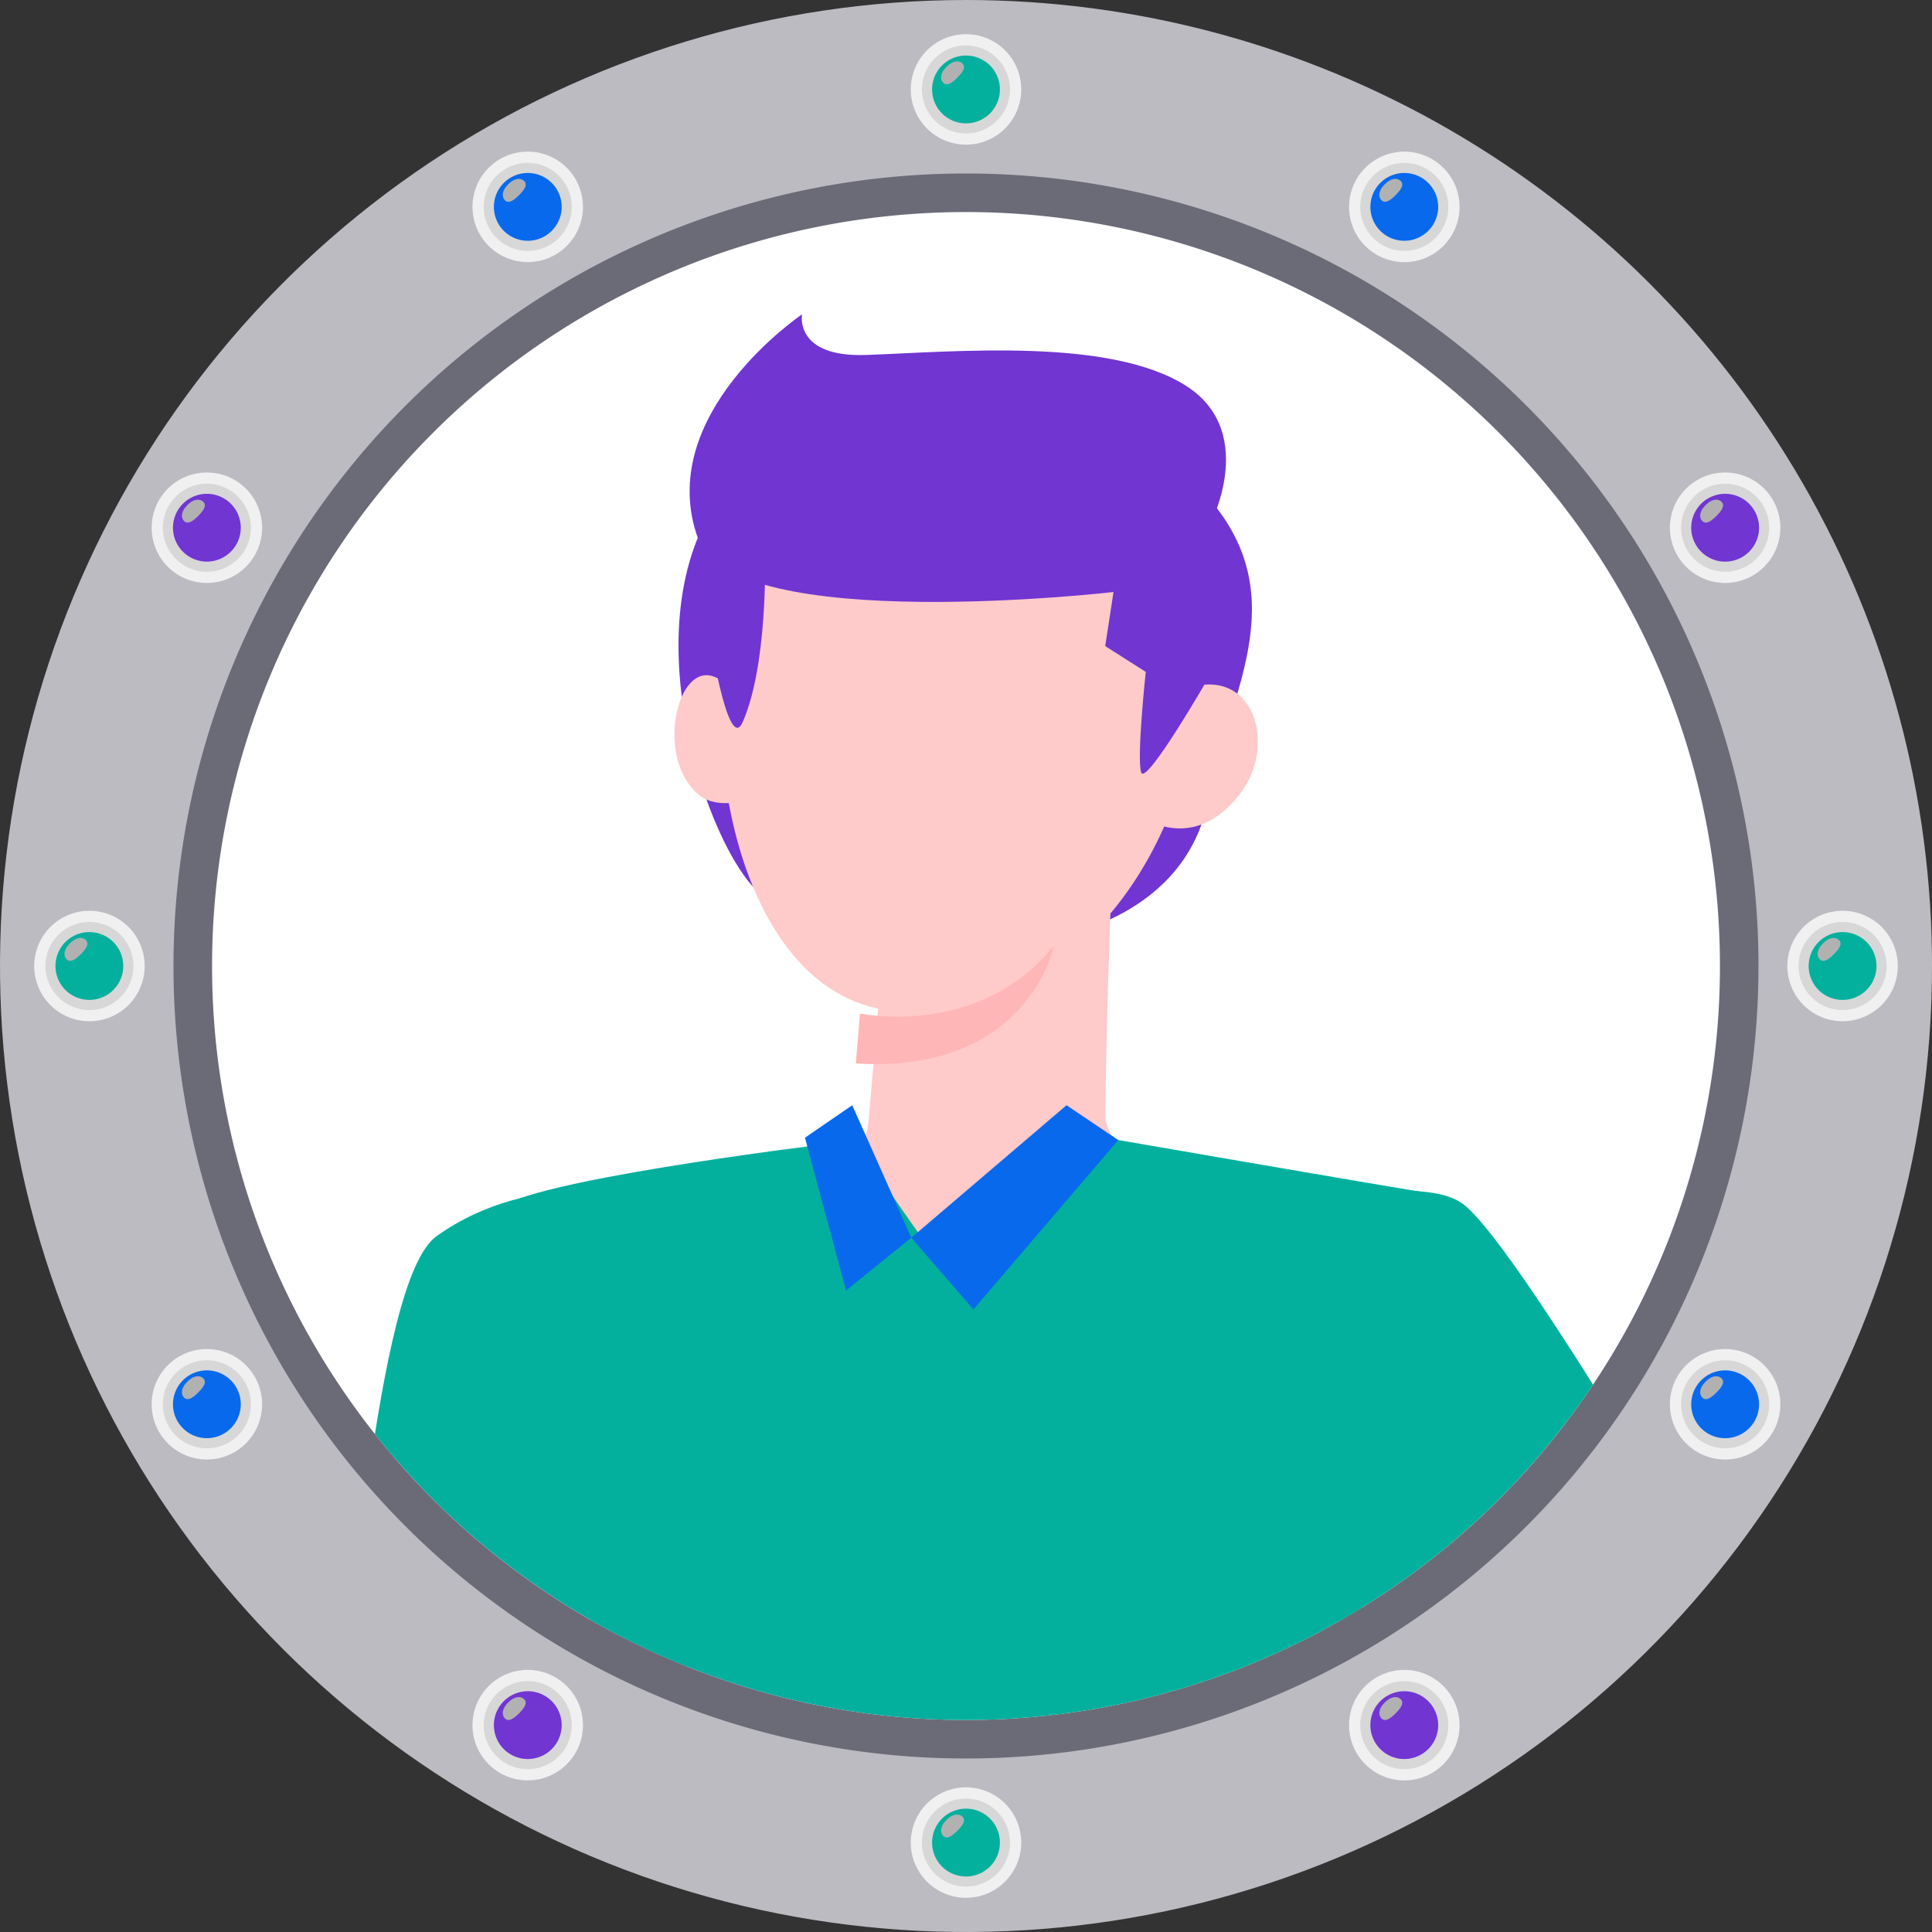 <svg xmlns="http://www.w3.org/2000/svg" xmlns:xlink="http://www.w3.org/1999/xlink" width="129.999" height="130" viewBox="0 0 129.999 130"><rect x="0" y="0" width="129.999" height="130" fill="#333333" stroke="none"/><defs><style>.a{fill:none;}.b{clip-path:url(#a);}.c{fill:#bbbbc1;}.d{clip-path:url(#b);}.e{fill:url(#c);}.f{clip-path:url(#d);}.g{fill:url(#e);}.h{fill:#03b09d;}.i{fill:#b1b1b1;}.j{clip-path:url(#g);}.k{fill:url(#h);}.l{clip-path:url(#i);}.m{fill:url(#j);}.n{fill:#0969ed;}.o{clip-path:url(#l);}.p{fill:url(#m);}.q{clip-path:url(#n);}.r{fill:url(#o);}.s{fill:#7135d2;}.t{clip-path:url(#q);}.u{fill:url(#r);}.v{clip-path:url(#s);}.w{fill:url(#t);}.x{clip-path:url(#v);}.y{fill:url(#w);}.z{clip-path:url(#x);}.aa{fill:url(#y);}.ab{clip-path:url(#aa);}.ac{fill:url(#ab);}.ad{clip-path:url(#ac);}.ae{fill:url(#ad);}.af{clip-path:url(#af);}.ag{fill:url(#ag);}.ah{clip-path:url(#ah);}.ai{fill:url(#ai);}.aj{clip-path:url(#ak);}.ak{fill:url(#al);}.al{clip-path:url(#am);}.am{fill:url(#an);}.an{clip-path:url(#ap);}.ao{fill:url(#aq);}.ap{clip-path:url(#ar);}.aq{fill:url(#as);}.ar{clip-path:url(#au);}.as{fill:url(#av);}.at{clip-path:url(#aw);}.au{fill:url(#ax);}.av{clip-path:url(#az);}.aw{fill:url(#ba);}.ax{clip-path:url(#bb);}.ay{fill:url(#bc);}.az{clip-path:url(#be);}.ba{fill:url(#bf);}.bb{clip-path:url(#bg);}.bc{fill:url(#bh);}.bd{fill:#6b6b78;}.be{fill:#fff;}.bf{clip-path:url(#bj);}.bg{fill:#ffcaca;}.bh{fill:#ffb6b6;}</style><clipPath id="a"><path class="a" d="M87.368,0a65,65,0,1,0,65,65A65,65,0,0,0,87.368,0Z"/></clipPath><clipPath id="b"><path class="a" d="M83.651,6.019A3.717,3.717,0,1,0,87.368,2.3a3.717,3.717,0,0,0-3.717,3.718"/></clipPath><linearGradient id="c" x1="-7.81" y1="15.577" x2="-7.715" y2="15.577" gradientUnits="objectBoundingBox"><stop offset="0" stop-color="#c0c0c1"/><stop offset="1" stop-color="#f0f0f1"/></linearGradient><clipPath id="d"><path class="a" d="M84.4,6.019a2.964,2.964,0,1,0,2.964-2.964A2.962,2.962,0,0,0,84.4,6.019"/></clipPath><linearGradient id="e" x1="-9.923" y1="19.411" x2="-9.804" y2="19.411" gradientUnits="objectBoundingBox"><stop offset="0" stop-color="#f0f0f1"/><stop offset="1" stop-color="#d7d7d8"/></linearGradient><clipPath id="g"><path class="a" d="M54.159,13.92A3.718,3.718,0,1,0,57.877,10.2a3.718,3.718,0,0,0-3.718,3.716"/></clipPath><linearGradient id="h" x1="-5.005" y1="14.825" x2="-4.91" y2="14.825" xlink:href="#c"/><clipPath id="i"><path class="a" d="M54.913,13.92a2.964,2.964,0,1,0,2.964-2.963,2.963,2.963,0,0,0-2.964,2.963"/></clipPath><linearGradient id="j" x1="-6.405" y1="18.468" x2="-6.286" y2="18.468" xlink:href="#e"/><clipPath id="l"><path class="a" d="M32.571,35.51a3.717,3.717,0,1,0,3.717-3.718,3.717,3.717,0,0,0-3.717,3.718"/></clipPath><linearGradient id="m" x1="-2.951" y1="12.771" x2="-2.856" y2="12.771" xlink:href="#c"/><clipPath id="n"><path class="a" d="M33.324,35.51a2.964,2.964,0,1,0,2.964-2.964,2.964,2.964,0,0,0-2.964,2.964"/></clipPath><linearGradient id="o" x1="-3.829" y1="15.891" x2="-3.71" y2="15.891" xlink:href="#e"/><clipPath id="q"><path class="a" d="M24.669,65a3.717,3.717,0,1,0,3.717-3.717A3.718,3.718,0,0,0,24.669,65"/></clipPath><linearGradient id="r" x1="-2.2" y1="9.966" x2="-2.105" y2="9.966" xlink:href="#c"/><clipPath id="s"><path class="a" d="M25.422,65a2.964,2.964,0,1,0,2.964-2.964A2.964,2.964,0,0,0,25.422,65"/></clipPath><linearGradient id="t" x1="-2.886" y1="12.372" x2="-2.767" y2="12.372" xlink:href="#e"/><clipPath id="v"><path class="a" d="M32.571,94.491a3.717,3.717,0,1,0,3.717-3.718,3.717,3.717,0,0,0-3.717,3.718"/></clipPath><linearGradient id="w" x1="-2.951" y1="7.162" x2="-2.856" y2="7.162" xlink:href="#c"/><clipPath id="x"><path class="a" d="M33.324,94.491a2.964,2.964,0,1,0,2.964-2.964,2.965,2.965,0,0,0-2.964,2.964"/></clipPath><linearGradient id="y" x1="-3.829" y1="8.855" x2="-3.709" y2="8.855" xlink:href="#e"/><clipPath id="aa"><path class="a" d="M54.159,116.079a3.718,3.718,0,1,0,3.718-3.717,3.718,3.718,0,0,0-3.718,3.717"/></clipPath><linearGradient id="ab" x1="-5.004" y1="5.108" x2="-4.909" y2="5.108" xlink:href="#c"/><clipPath id="ac"><path class="a" d="M54.913,116.079a2.964,2.964,0,1,0,2.964-2.963,2.963,2.963,0,0,0-2.964,2.963"/></clipPath><linearGradient id="ad" x1="-6.405" y1="6.28" x2="-6.286" y2="6.28" xlink:href="#e"/><clipPath id="af"><path class="a" d="M113.142,13.92a3.718,3.718,0,1,0,3.717-3.716,3.718,3.718,0,0,0-3.717,3.716"/></clipPath><linearGradient id="ag" x1="-10.615" y1="14.825" x2="-10.52" y2="14.825" xlink:href="#c"/><clipPath id="ah"><path class="a" d="M113.895,13.92a2.964,2.964,0,1,0,2.964-2.963,2.964,2.964,0,0,0-2.964,2.963"/></clipPath><linearGradient id="ai" x1="-13.442" y1="18.468" x2="-13.322" y2="18.468" xlink:href="#e"/><clipPath id="ak"><path class="a" d="M134.73,35.51a3.717,3.717,0,1,0,3.718-3.718,3.718,3.718,0,0,0-3.718,3.718"/></clipPath><linearGradient id="al" x1="-12.667" y1="12.771" x2="-12.572" y2="12.771" xlink:href="#c"/><clipPath id="am"><path class="a" d="M135.484,35.51a2.964,2.964,0,1,0,2.964-2.964,2.964,2.964,0,0,0-2.964,2.964"/></clipPath><linearGradient id="an" x1="-16.016" y1="15.891" x2="-15.897" y2="15.891" xlink:href="#e"/><clipPath id="ap"><path class="a" d="M142.632,65a3.717,3.717,0,1,0,3.717-3.717A3.718,3.718,0,0,0,142.632,65"/></clipPath><linearGradient id="aq" x1="-13.419" y1="9.966" x2="-13.323" y2="9.966" xlink:href="#c"/><clipPath id="ar"><path class="a" d="M143.385,65a2.964,2.964,0,1,0,2.964-2.964A2.965,2.965,0,0,0,143.385,65"/></clipPath><linearGradient id="as" x1="-16.957" y1="12.372" x2="-16.838" y2="12.372" xlink:href="#e"/><clipPath id="au"><path class="a" d="M134.73,94.491a3.717,3.717,0,1,0,3.718-3.718,3.718,3.718,0,0,0-3.718,3.718"/></clipPath><linearGradient id="av" x1="-12.667" y1="7.161" x2="-12.572" y2="7.161" xlink:href="#c"/><clipPath id="aw"><path class="a" d="M135.484,94.491a2.964,2.964,0,1,0,2.964-2.964,2.965,2.965,0,0,0-2.964,2.964"/></clipPath><linearGradient id="ax" x1="-16.014" y1="8.855" x2="-15.895" y2="8.855" xlink:href="#e"/><clipPath id="az"><path class="a" d="M113.142,116.079a3.718,3.718,0,1,0,3.717-3.717,3.718,3.718,0,0,0-3.717,3.717"/></clipPath><linearGradient id="ba" x1="-10.614" y1="5.108" x2="-10.519" y2="5.108" xlink:href="#c"/><clipPath id="bb"><path class="a" d="M113.895,116.079a2.964,2.964,0,1,0,2.964-2.963,2.964,2.964,0,0,0-2.964,2.963"/></clipPath><linearGradient id="bc" x1="-13.442" y1="6.28" x2="-13.322" y2="6.28" xlink:href="#e"/><clipPath id="be"><path class="a" d="M83.651,123.982a3.717,3.717,0,1,0,3.717-3.718,3.717,3.717,0,0,0-3.717,3.718"/></clipPath><linearGradient id="bf" x1="-7.81" y1="4.357" x2="-7.715" y2="4.357" xlink:href="#c"/><clipPath id="bg"><path class="a" d="M84.4,123.982a2.964,2.964,0,1,0,2.964-2.964,2.962,2.962,0,0,0-2.964,2.964"/></clipPath><linearGradient id="bh" x1="-9.923" y1="5.338" x2="-9.804" y2="5.338" xlink:href="#e"/><clipPath id="bj"><path class="a" d="M36.636,65A50.731,50.731,0,1,0,87.368,14.27,50.732,50.732,0,0,0,36.636,65"/></clipPath></defs><g transform="translate(-22.368)"><g class="b"><path class="c" d="M22.368,65a65,65,0,1,0,65-65,65,65,0,0,0-65,65"/></g><g class="d"><rect class="e" width="10.513" height="10.513" transform="translate(79.934 6.018) rotate(-45)"/></g><g class="f"><rect class="g" width="8.382" height="8.382" transform="translate(81.441 6.018) rotate(-45)"/></g><g class="b"><path class="h" d="M85.086,6.019a2.282,2.282,0,1,0,2.282-2.282,2.282,2.282,0,0,0-2.282,2.282"/><path class="i" d="M86.053,4.495c-.465.465-.421.875-.219,1.077s.486.12.951-.345.547-.748.345-.951-.612-.246-1.077.219"/></g><g class="j"><rect class="k" width="10.514" height="10.514" transform="translate(50.442 13.921) rotate(-45)"/></g><g class="l"><rect class="m" width="8.382" height="8.382" transform="matrix(0.707, -0.707, 0.707, 0.707, 51.95, 13.921)"/></g><g class="b"><path class="n" d="M55.6,13.921a2.281,2.281,0,1,0,2.282-2.282A2.282,2.282,0,0,0,55.6,13.921"/><path class="i" d="M56.562,12.4c-.465.465-.421.875-.219,1.077s.486.12.951-.345.547-.748.345-.951-.612-.246-1.077.219"/></g><g class="o"><rect class="p" width="10.514" height="10.514" transform="translate(28.854 35.51) rotate(-45)"/></g><g class="q"><rect class="r" width="8.383" height="8.383" transform="matrix(0.707, -0.707, 0.707, 0.707, 30.36, 35.51)"/></g><g class="b"><path class="s" d="M34.007,35.509a2.281,2.281,0,1,0,2.282-2.282,2.282,2.282,0,0,0-2.282,2.282"/><path class="i" d="M34.973,33.986c-.465.465-.421.875-.219,1.077s.486.12.951-.346.547-.748.345-.95-.612-.246-1.077.219"/></g><g class="t"><rect class="u" width="10.514" height="10.514" transform="translate(20.951 65.001) rotate(-45)"/></g><g class="v"><rect class="w" width="8.383" height="8.383" transform="translate(22.458 65) rotate(-45)"/></g><g class="b"><path class="h" d="M26.1,65a2.281,2.281,0,1,0,2.282-2.282A2.282,2.282,0,0,0,26.1,65"/><path class="i" d="M27.071,63.476c-.465.465-.421.875-.219,1.077s.486.12.951-.345.547-.748.345-.951-.612-.246-1.077.219"/></g><g class="x"><rect class="y" width="10.514" height="10.514" transform="translate(28.854 94.491) rotate(-45)"/></g><g class="z"><rect class="aa" width="8.383" height="8.383" transform="translate(30.36 94.491) rotate(-45)"/></g><g class="b"><path class="n" d="M34.007,94.491a2.281,2.281,0,1,0,2.282-2.282,2.282,2.282,0,0,0-2.282,2.282"/><path class="i" d="M34.973,92.967c-.465.465-.421.875-.219,1.077s.486.12.951-.345.547-.748.345-.951-.612-.246-1.077.219"/></g><g class="ab"><rect class="ac" width="10.515" height="10.515" transform="translate(50.442 116.08) rotate(-45)"/></g><g class="ad"><rect class="ae" width="8.382" height="8.382" transform="translate(51.949 116.08) rotate(-45)"/></g><g class="b"><path class="s" d="M55.6,116.08a2.281,2.281,0,1,0,2.282-2.282A2.282,2.282,0,0,0,55.6,116.08"/><path class="i" d="M56.562,114.556c-.465.465-.421.875-.219,1.077s.486.12.951-.345.547-.748.345-.951-.612-.246-1.077.219"/></g><g class="af"><rect class="ag" width="10.514" height="10.514" transform="translate(109.425 13.921) rotate(-45)"/></g><g class="ah"><rect class="ai" width="8.382" height="8.382" transform="translate(110.932 13.921) rotate(-45)"/></g><g class="b"><path class="n" d="M114.577,13.921a2.281,2.281,0,1,0,2.282-2.282,2.282,2.282,0,0,0-2.282,2.282"/><path class="i" d="M115.544,12.4c-.465.465-.421.875-.219,1.077s.486.12.951-.345.547-.748.345-.951-.612-.246-1.077.219"/></g><g class="aj"><rect class="ak" width="10.515" height="10.515" transform="translate(131.012 35.51) rotate(-45)"/></g><g class="al"><rect class="am" width="8.383" height="8.383" transform="translate(132.52 35.51) rotate(-45)"/></g><g class="b"><path class="s" d="M136.166,35.509a2.282,2.282,0,1,0,2.282-2.282,2.282,2.282,0,0,0-2.282,2.282"/><path class="i" d="M137.133,33.986c-.465.465-.421.875-.219,1.077s.486.12.951-.346.547-.748.345-.95-.612-.246-1.077.219"/></g><g class="an"><rect class="ao" width="10.515" height="10.515" transform="translate(138.915 65.001) rotate(-45)"/></g><g class="ap"><rect class="aq" width="8.383" height="8.383" transform="translate(140.421 65) rotate(-45)"/></g><g class="b"><path class="h" d="M144.068,65a2.282,2.282,0,1,0,2.282-2.282A2.282,2.282,0,0,0,144.068,65"/><path class="i" d="M145.034,63.476c-.465.465-.421.875-.219,1.077s.486.12.951-.345.547-.748.345-.951-.612-.246-1.077.219"/></g><g class="ar"><rect class="as" width="10.515" height="10.515" transform="matrix(0.707, -0.707, 0.707, 0.707, 131.012, 94.491)"/></g><g class="at"><rect class="au" width="8.383" height="8.383" transform="translate(132.52 94.491) rotate(-45)"/></g><g class="b"><path class="n" d="M136.166,94.491a2.282,2.282,0,1,0,2.282-2.282,2.282,2.282,0,0,0-2.282,2.282"/><path class="i" d="M137.133,92.967c-.465.465-.421.875-.219,1.077s.486.12.951-.345.547-.748.345-.951-.612-.246-1.077.219"/></g><g class="av"><rect class="aw" width="10.515" height="10.515" transform="translate(109.425 116.08) rotate(-45)"/></g><g class="ax"><rect class="ay" width="8.382" height="8.382" transform="translate(110.932 116.08) rotate(-45)"/></g><g class="b"><path class="s" d="M114.577,116.08a2.281,2.281,0,1,0,2.282-2.282,2.282,2.282,0,0,0-2.282,2.282"/><path class="i" d="M115.544,114.556c-.465.465-.421.875-.219,1.077s.486.12.951-.345.547-.748.345-.951-.612-.246-1.077.219"/></g><g class="az"><rect class="ba" width="10.514" height="10.514" transform="translate(79.934 123.982) rotate(-45)"/></g><g class="bb"><rect class="bc" width="8.382" height="8.382" transform="translate(81.44 123.982) rotate(-45)"/></g><g class="b"><path class="h" d="M85.086,123.982a2.282,2.282,0,1,0,2.282-2.282,2.282,2.282,0,0,0-2.282,2.282"/><path class="i" d="M86.053,122.458c-.465.465-.421.875-.219,1.077s.486.12.951-.345.547-.748.345-.951-.612-.246-1.077.219"/><path class="bd" d="M34.042,65A53.325,53.325,0,1,0,87.368,11.674,53.326,53.326,0,0,0,34.042,65"/><path class="be" d="M87.368,14.269A50.731,50.731,0,1,1,36.637,65,50.731,50.731,0,0,1,87.368,14.269"/></g><g class="bf"><path class="bg" d="M66.182,98.649s-6.093,38.748-8.8,42.871c-4.128,6.287-13.407,5.211-14.442-.87S45.8,98.8,52.576,90.276c2.332-2.932,16.5-1.615,13.606,8.373"/><path class="n" d="M49.427,126.018a29.127,29.127,0,0,0,9.838,2.852l1.9-5.624L45.418,119.2l-.5,3.637a27.893,27.893,0,0,0,4.5,3.183"/><path class="h" d="M51.746,83.177c6.554-4.688,14.539-2.767,16.94-2.852,9.678,7.555-1.413,35.285-1.413,35.285l-2.463,8.88s-14.437.5-20.592-7.112c2.06-5.3,3.242-31.135,7.528-34.2"/><path class="s" d="M93.24,63.063s9.017-1.213,10.464-9.452c1.157-6.581,5.936-13.28-.046-20.141C95.9,24.576,78.507,24.28,71.5,32.56s-1.814,23.583,1.585,27.154S93.24,63.063,93.24,63.063"/><path class="bg" d="M81.706,64.924l-.886,10.44a3.954,3.954,0,0,1-.776,2.072c-.5.423-7.7,3.615-7.7,3.615s6.112,5.568,12.951,5.971c7.256.428,15.276-4.355,15.759-6.115.171-.627-3.678-2.843-4.317-5.627.1-8.145.449-16.456.449-16.456Z"/><path class="bg" d="M102.6,49.384c-1.494,8.666-7.91,18.471-18.857,18.693-10.693.217-14.019-15.436-12.525-24.1a15.922,15.922,0,0,1,31.382,5.41"/><path class="bg" d="M99.687,55.209c.108-.213.081-8.634,3.452-9.112,3.811-.54,4.963,4.206,2.752,7.2-2.931,3.965-6.2,1.916-6.2,1.916"/><path class="s" d="M76.336,21.152S66.292,27.91,69.351,36.28c2.377,6.505,27.942,3.555,27.942,3.555l-.558,3.638,2.728,1.736s-.62,5.766-.31,6.758S103.8,45.4,103.8,45.4s-.558-9.424-.372-9.487,3.844-6.758-1.3-9.982-15.44-2.267-21.453-2.046c-4.886.179-4.34-2.728-4.34-2.728"/><path class="bg" d="M73.173,53.677c-.139-.314.339-7.056-2.809-8.164-2.459-.865-3.881,5.4-1.061,7.9,1.4,1.245,3.87.261,3.87.261"/><path class="s" d="M73.845,37.705s.168,7.081-1.5,10.878c-1,2.28-2.3-6.26-2.3-6.26s1.942-4.486,3.808-4.618"/><path class="h" d="M119.6,80.468c-5.632-.928-22.812-3.9-22.812-3.9-1.269,2.691-7.935,5.967-11.537,7.884-3.218-4.366-5.288-7.721-5.288-7.721s-17.016,1.98-22.6,3.891c5.692,10.524,6.641,21.943,3.7,33.929-4.012,10.491-1.774,39.178-2.4,48.962,20.7,2.06,60.1.347,60.1.347l3.382-54.71s-11.926-23.11-2.545-28.685"/><path class="bg" d="M112.346,105.546s25,38.7,28.016,38.659,10.241.484,9.881-5.675S134.112,100.6,125.59,93.815c-2.932-2.333-18.308,2.649-13.244,11.731"/><path class="n" d="M122.726,121.643s16.046-6.62,17.906-9.286l1.922,4.9a47.1,47.1,0,0,1-16.52,8.819Z"/><path class="h" d="M120.961,81.133c-1.3-1.108-3.6-.95-5.609-1.147-3.4,4.43-8.016,14.413-6.923,20.829a17.53,17.53,0,0,0,7.858,11.434l6.439,9.394s18.945-6.46,18.474-9.855c-3.321-4.617-16.223-27.242-20.239-30.655"/><path class="bg" d="M135.634,130.846S97.569,143.87,97.462,144.679c-.394,3-1.759,7.833,4.408,7.682,16.656-.408,40.373-4.4,47.179-10.1,2.87-2.407-4.2-16.231-13.415-11.41"/><path class="bg" d="M26.606,102.063S18.3,95.538,14.014,91.883C9.884,88.357-1.934,80.107.272,78.172s26.617,6.134,26.452,5.243c-.635-3.429,4.7-10.515,4.925-9.02.635,4.254,4.2,21.026,2.989,23.8-1.392,3.188-8.032,3.87-8.032,3.87"/><path class="bg" d="M52.818,127.811S34.593,95.217,30.926,92.223c-2.341-1.91-8.792-.01-6.7,5.793,5.412,15.01,13.067,37.216,19.782,44.582,2.524,2.768,14.068-3.728,8.81-14.787"/><path class="n" d="M76.532,76.553l3.181-2.185,3.975,8.915L79.3,86.834Z"/><path class="n" d="M94.132,74.368,83.688,83.283l4.181,4.829,9.748-11.4Z"/><path class="bh" d="M80.236,68.2s7.949,1.7,13.033-4.542c0,0-1.681,8.6-13.318,7.9Z"/></g></g></svg>